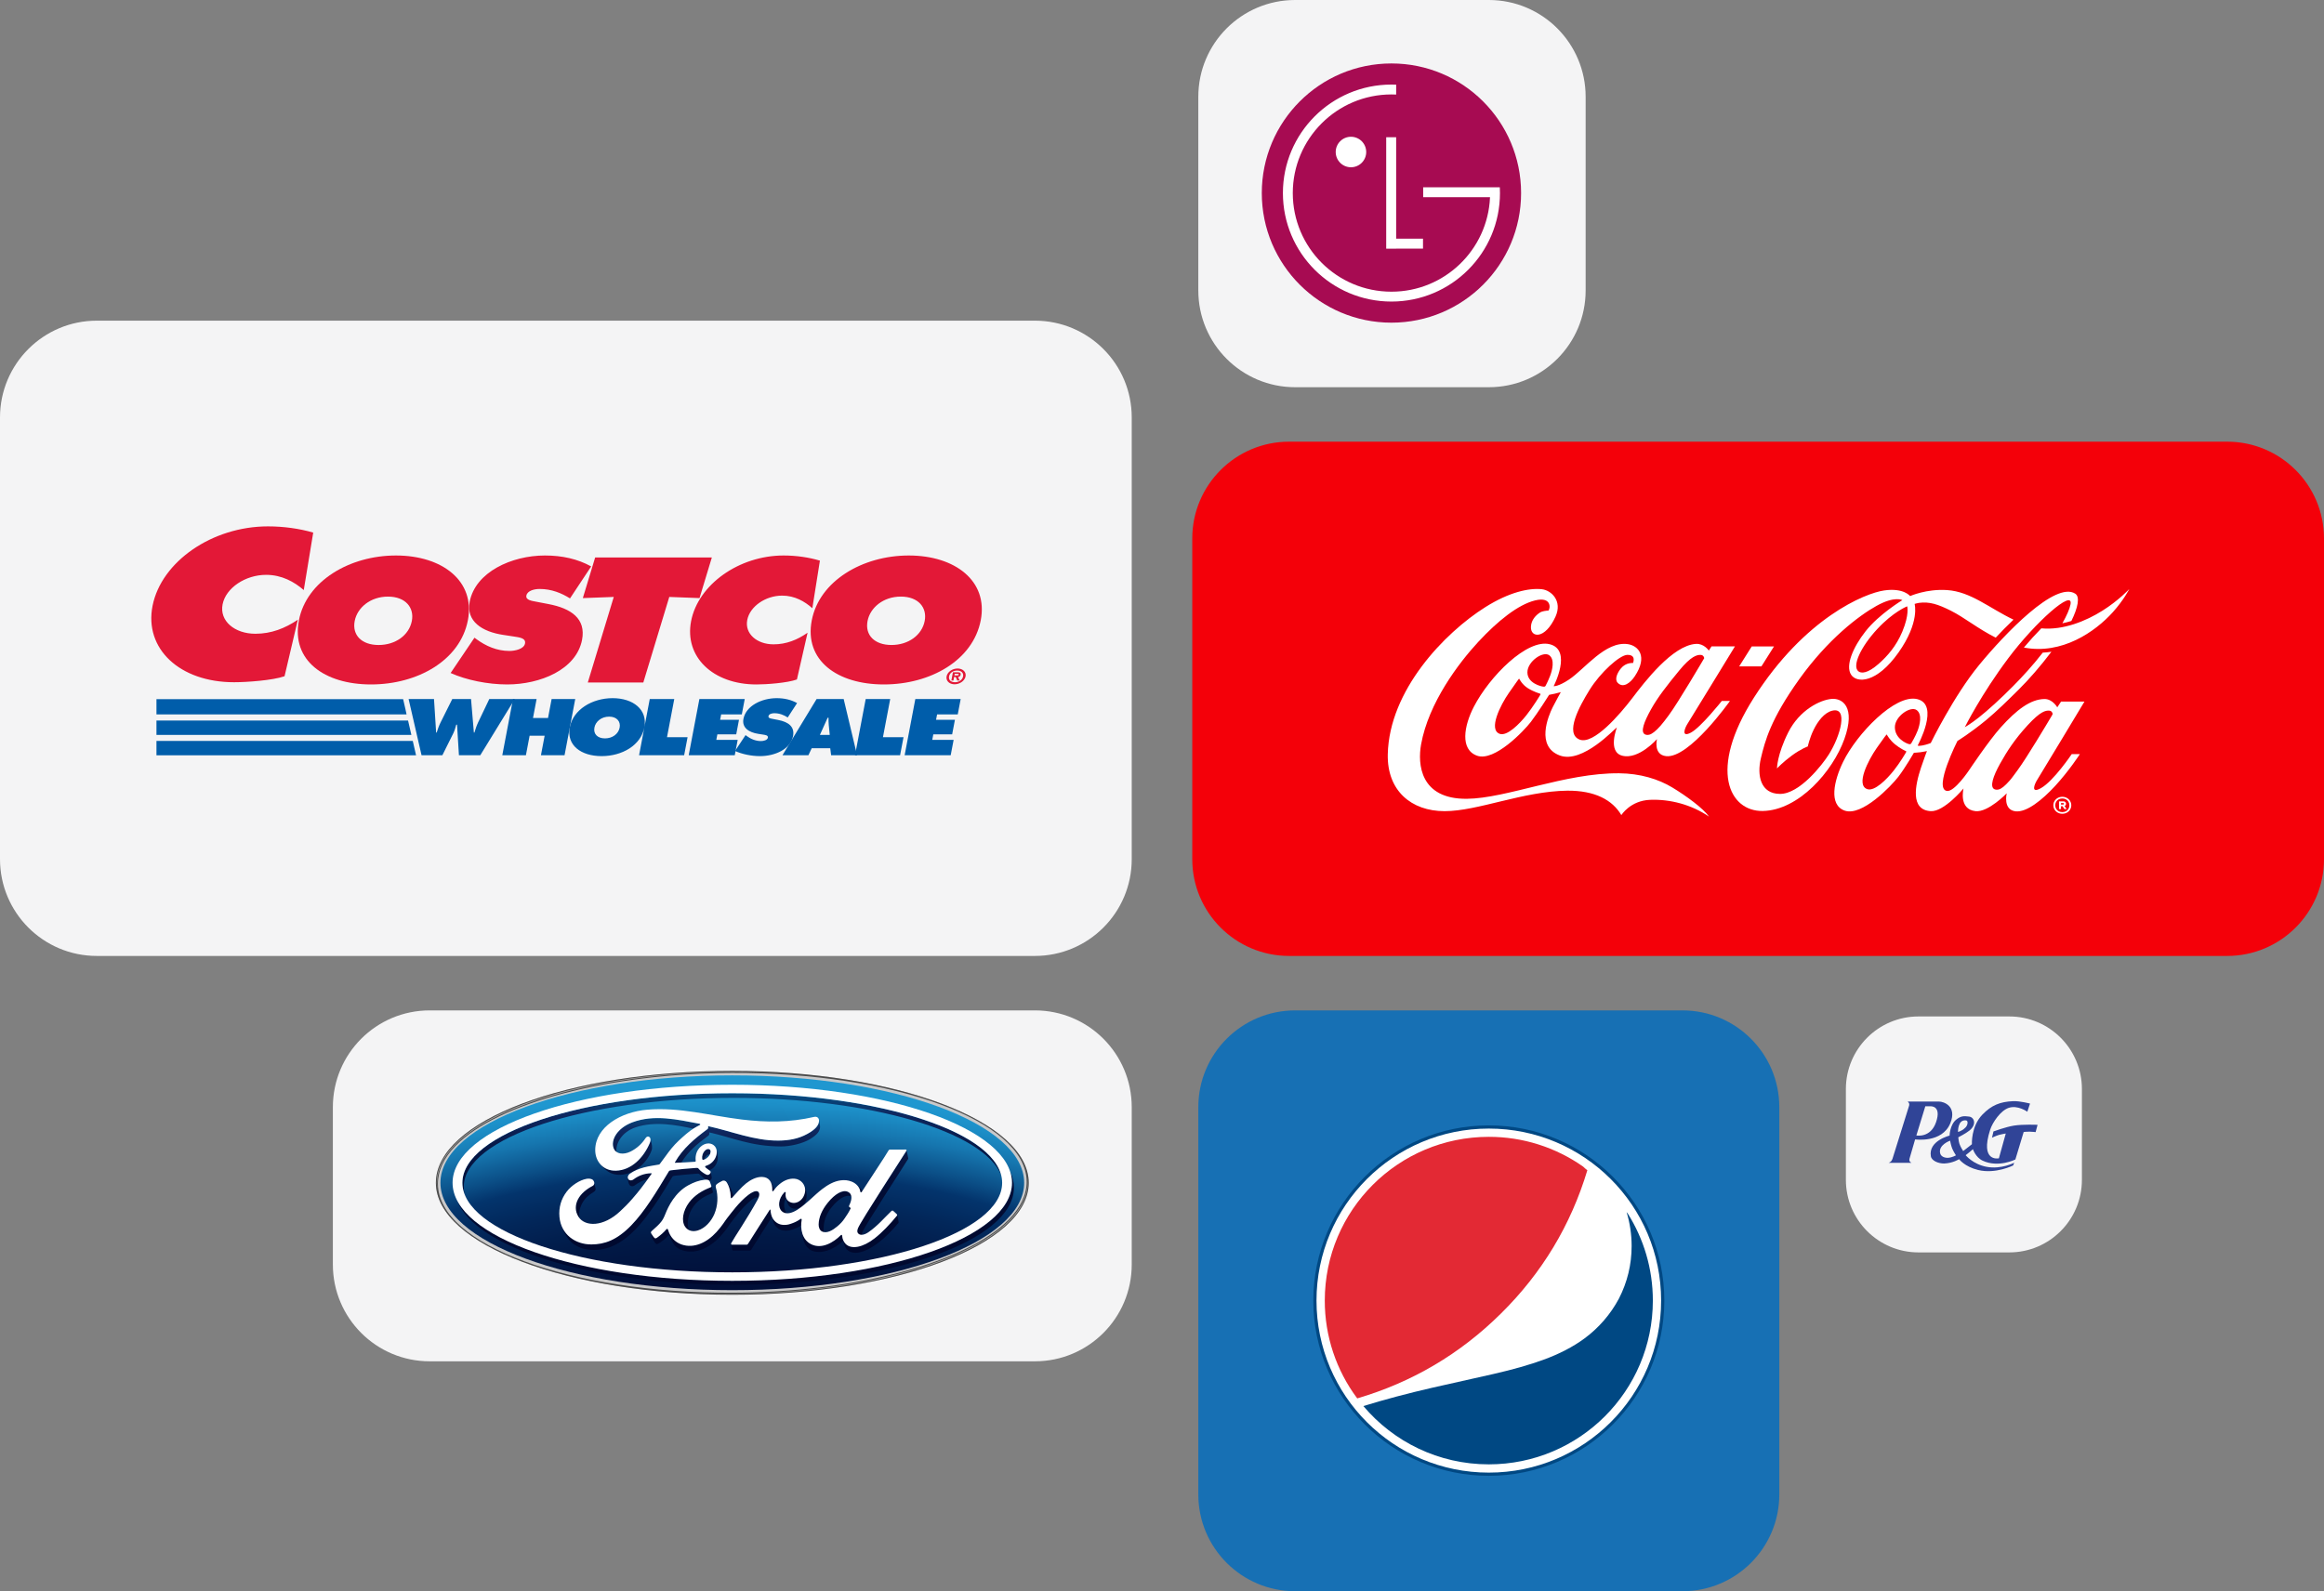 <svg width="384" height="263" viewBox="0 0 384 263" fill="none" xmlns="http://www.w3.org/2000/svg">
<rect x="0" y="0" width="384" height="263" fill="#808080" stroke="none"/>
<g clip-path="url(#clip0_16115_9574)">
<path d="M0 69C0 60.163 7.163 53 16 53H171C179.837 53 187 60.163 187 69V142C187 150.837 179.837 158 171 158H16C7.163 158 0 150.837 0 142V69Z" fill="#F4F4F5"/>
<path d="M71.712 115.54L72.063 121.081H72.151C72.333 120.515 72.535 119.924 72.817 119.369L74.728 115.54H77.831L78.299 121.081H78.389C78.55 120.538 78.733 119.971 78.981 119.442L80.845 115.54H85.056L79.361 124.824H75.83L75.519 119.776H75.386C75.25 120.257 75.131 120.724 74.911 121.179L73.096 124.824H69.652L67.515 115.54H71.712Z" fill="#005DAA"/>
<path d="M84.762 115.54H88.663L88.07 118.667H90.552L91.146 115.54H95.047L93.283 124.824H89.382L89.994 121.598H87.51L86.898 124.824H82.997L84.762 115.54Z" fill="#005DAA"/>
<path d="M106.473 120.206C105.907 123.186 102.803 124.972 99.406 124.972C96.007 124.972 93.581 123.186 94.148 120.206C94.703 117.288 97.842 115.392 101.226 115.392C104.61 115.392 107.026 117.288 106.473 120.206ZM98.218 120.255C98.016 121.314 98.735 122.041 99.962 122.041C101.189 122.041 102.184 121.314 102.386 120.255C102.573 119.269 101.932 118.446 100.647 118.446C99.359 118.446 98.404 119.27 98.218 120.255ZM107.36 115.54H111.41L110.211 121.844H113.611L113.044 124.823H105.595L107.36 115.54ZM123.19 121.499L123.37 121.636C124.005 122.103 124.804 122.486 125.736 122.486C126.135 122.486 126.796 122.349 126.876 121.931C126.956 121.514 126.431 121.476 126.074 121.414L125.284 121.291C123.746 121.056 122.566 120.28 122.84 118.829C123.26 116.625 125.902 115.393 128.326 115.393C129.596 115.393 130.717 115.653 131.703 116.206L130.158 118.583C129.539 118.19 128.814 117.881 127.941 117.881C127.587 117.881 127.048 117.99 126.977 118.372C126.911 118.716 127.404 118.766 127.703 118.827L128.587 119C130.239 119.321 131.336 120.083 131.039 121.659C130.616 123.876 127.984 124.972 125.575 124.972C124.173 124.972 122.607 124.651 121.452 124.122L123.19 121.499Z" fill="#005DAA"/>
<path d="M137.101 121.462L136.939 119.824C136.896 119.43 136.899 119.024 136.901 118.63H136.753L135.477 121.462H137.101ZM133.576 124.824H129.29L134.927 115.54H139.404L141.615 124.824H137.329L137.181 123.667H134.122L133.576 124.824Z" fill="#005DAA"/>
<path d="M143.041 115.54H147.091L145.892 121.844H149.292L148.725 124.823H141.277L143.041 115.54ZM151.241 115.54H158.735L158.252 118.077H154.837L154.668 118.963H157.786L157.328 121.377H154.21L154.038 122.288H157.571L157.087 124.824H149.477L151.241 115.54Z" fill="#005DAA"/>
<path d="M96.303 98.854L101.415 98.662L97.125 112.799H106.298L110.587 98.662L115.584 98.854L117.62 92.142H98.338L96.303 98.854ZM77.309 102.524C76.026 109.152 68.998 113.126 61.298 113.126C53.6 113.126 48.108 109.153 49.39 102.524C50.646 96.03 57.756 91.813 65.422 91.813C73.088 91.813 78.566 96.032 77.309 102.524ZM58.608 102.634C58.153 104.99 59.782 106.607 62.56 106.607C65.338 106.607 67.592 104.991 68.049 102.634C68.472 100.443 67.019 98.608 64.107 98.608C61.194 98.606 59.032 100.443 58.608 102.634Z" fill="#E31837"/>
<path d="M74.458 111.236C77.076 112.412 80.621 113.126 83.801 113.126C89.258 113.126 95.219 110.688 96.173 105.757C96.851 102.25 94.369 100.552 90.622 99.84L88.621 99.456C87.945 99.318 86.827 99.21 86.975 98.441C87.14 97.592 88.36 97.345 89.164 97.345C91.138 97.345 92.781 98.03 94.184 98.906L97.683 93.62C95.443 92.387 92.911 91.813 90.031 91.813C84.541 91.813 78.554 94.553 77.607 99.456C76.981 102.689 79.66 104.415 83.141 104.935L84.929 105.208C85.74 105.347 86.93 105.427 86.749 106.358C86.569 107.289 85.072 107.591 84.166 107.591C82.056 107.591 80.246 106.742 78.808 105.701L78.398 105.4L74.458 111.236ZM135.476 92.662C133.641 92.114 131.556 91.813 129.479 91.813C122.081 91.813 115.358 96.635 114.192 102.662C113.051 108.552 117.791 113.127 124.988 113.127C126.628 113.127 130.09 112.88 131.676 112.305L133.439 104.58C131.736 105.758 129.921 106.497 127.812 106.497C125.068 106.497 123.03 104.744 123.47 102.472C123.905 100.225 126.494 98.445 129.238 98.445C131.313 98.445 132.968 99.403 134.225 100.528L135.476 92.662ZM150.163 91.813C142.498 91.813 135.389 96.03 134.131 102.523C132.849 109.152 138.342 113.126 146.042 113.126C153.739 113.126 160.769 109.153 162.051 102.523C163.305 96.032 157.828 91.813 150.163 91.813ZM148.849 98.606C151.761 98.606 153.215 100.44 152.789 102.632C152.334 104.988 150.079 106.605 147.3 106.605C144.522 106.605 142.893 104.989 143.349 102.632C143.773 100.443 145.936 98.606 148.849 98.606ZM51.755 88.026C49.465 87.364 46.867 87 44.278 87C35.051 87 26.664 92.828 25.21 100.113C23.79 107.232 29.7 112.761 38.676 112.761C40.723 112.761 45.042 112.463 47.017 111.769L49.214 102.429C47.094 103.854 44.828 104.748 42.197 104.748C38.773 104.748 36.232 102.629 36.781 99.879C37.323 97.164 40.55 95.011 43.973 95.011C46.56 95.011 48.626 96.17 50.192 97.527L51.755 88.026Z" fill="#E31837"/>
<path d="M156.406 111.794C156.544 111.072 157.347 110.492 158.223 110.492C159.09 110.492 159.68 111.073 159.543 111.794C159.403 112.52 158.596 113.1 157.726 113.1C156.852 113.1 156.27 112.518 156.406 111.794ZM159.133 111.794C159.243 111.214 158.827 110.833 158.156 110.833C157.475 110.833 156.924 111.214 156.816 111.794C156.706 112.375 157.11 112.76 157.792 112.76C158.462 112.76 159.023 112.376 159.133 111.794ZM158.575 112.476H158.17L157.914 111.897H157.65L157.54 112.476H157.195L157.455 111.111H158.25C158.601 111.111 158.79 111.208 158.73 111.529C158.684 111.763 158.501 111.883 158.29 111.9L158.575 112.476ZM158.073 111.636C158.245 111.636 158.393 111.636 158.422 111.491C158.444 111.371 158.296 111.371 158.123 111.371H157.75L157.702 111.636H158.073Z" fill="#E31837"/>
<path d="M25.852 124.839H68.783L68.78 124.824H68.744L68.203 122.463H25.852V124.839ZM25.852 121.464H67.972L67.424 119.089H25.852V121.464ZM25.852 118.075H67.177L66.992 117.21L66.612 115.558H25.852V118.075ZM115.561 115.54H123.054L122.571 118.077H119.158L118.989 118.963H122.106L121.649 121.377H118.531L118.358 122.288H121.89L121.408 124.824H113.796L115.561 115.54Z" fill="#005DAA"/>
<path d="M198 183C198 174.163 205.163 167 214 167H278C286.837 167 294 174.163 294 183V247C294 255.837 286.837 263 278 263H214C205.163 263 198 255.837 198 247V183Z" fill="#1770B4"/>
<path d="M246.001 243.66C230.155 243.66 217.264 230.787 217.264 214.965C217.264 199.142 230.155 186.27 246.001 186.27C261.845 186.27 274.736 199.143 274.736 214.965C274.736 230.787 261.845 243.66 246.001 243.66Z" fill="white"/>
<path d="M246.001 186.533C261.724 186.533 274.472 199.262 274.472 214.965C274.472 230.668 261.724 243.396 246.001 243.396C230.276 243.396 217.528 230.667 217.528 214.965C217.528 199.263 230.276 186.533 246.001 186.533ZM246.001 186.006C230.01 186.006 217 198.997 217 214.965C217 230.934 230.01 243.924 246.001 243.924C261.991 243.924 275 230.932 275 214.965C275 198.997 261.991 186.006 246.001 186.006Z" fill="#004883"/>
<path d="M262.281 193.421C262.036 193.236 261.804 193.036 261.586 192.82C257.026 189.61 251.581 187.89 246.001 187.898C231.032 187.898 218.897 200.016 218.897 214.964C218.889 220.789 220.77 226.461 224.26 231.129C233.33 228.456 241.243 223.805 248.025 217.082C254.798 210.392 259.557 202.474 262.281 193.421Z" fill="#E32934"/>
<path d="M246 242.031C260.968 242.031 273.103 229.911 273.103 214.964C273.103 209.673 271.582 204.739 268.954 200.571C268.885 200.502 268.823 200.427 268.769 200.346C269.321 202.162 269.6 204.05 269.598 205.948C269.598 209.02 268.887 211.927 267.49 214.649C266.109 217.233 264.168 219.478 261.807 221.219C259.913 222.614 257.639 223.796 254.963 224.765C252.832 225.543 250.061 226.348 246.628 227.127L236.729 229.35C232.52 230.313 228.687 231.343 225.273 232.398C230.244 238.29 237.684 242.031 246 242.031Z" fill="#004883"/>
<path d="M198 16C198 7.163 205.163 0 214 0H246C254.837 0 262 7.163 262 16V48C262 56.837 254.837 64 246 64H214C205.163 64 198 56.837 198 48V16Z" fill="#F4F4F5"/>
<path d="M229.911 53.331C241.742 53.331 251.333 43.74 251.333 31.91C251.333 20.079 241.742 10.488 229.911 10.488C218.08 10.488 208.489 20.079 208.489 31.91C208.489 43.74 218.08 53.331 229.911 53.331Z" fill="#A70B52"/>
<path d="M235.127 39.449H230.691V22.682H229.046V41.103H230.691V41.092H235.127V39.449Z" fill="white"/>
<path d="M246.2 32.596H235.153V30.951H247.818C247.835 31.269 247.843 31.587 247.843 31.91C247.843 41.814 239.814 49.842 229.911 49.842C220.007 49.842 211.978 41.814 211.978 31.91C211.978 22.006 220.007 13.977 229.911 13.977C230.172 13.977 230.433 13.983 230.692 13.994L230.69 15.627C230.43 15.615 230.171 15.609 229.911 15.609C220.909 15.609 213.61 22.907 213.61 31.91C213.61 40.913 220.908 48.211 229.911 48.211C238.669 48.211 245.813 41.305 246.196 32.642L246.2 32.596Z" fill="white"/>
<path d="M223.222 27.645C223.89 27.645 224.531 27.38 225.004 26.907C225.476 26.434 225.742 25.794 225.742 25.125C225.742 24.457 225.476 23.816 225.004 23.343C224.531 22.871 223.89 22.605 223.222 22.605C222.554 22.605 221.913 22.871 221.44 23.343C220.968 23.816 220.702 24.457 220.702 25.125C220.702 25.794 220.968 26.434 221.44 26.907C221.913 27.38 222.554 27.645 223.222 27.645Z" fill="white"/>
<path d="M305 180C305 173.373 310.373 168 317 168H332C338.627 168 344 173.373 344 180V195C344 201.627 338.627 207 332 207H317C310.373 207 305 201.627 305 195V180Z" fill="#F4F4F5"/>
<path fill-rule="evenodd" clip-rule="evenodd" d="M320.378 182.066H315.207C315.207 182.066 315.436 182.266 315.464 182.421C315.507 182.657 315.4 182.891 315.4 182.891L312.699 191.534C312.699 191.534 312.578 191.847 312.427 191.987C312.304 192.1 312.055 192.198 312.055 192.198H315.848C315.848 192.198 315.598 192.069 315.528 191.919C315.466 191.787 315.502 191.545 315.502 191.545L316.439 188.322C316.439 188.322 320.907 188.98 322.262 185.636C323.399 182.828 321.167 182.066 320.378 182.066ZM319.904 185.464C318.991 188.142 316.644 187.673 316.644 187.673L318.124 182.849H318.985C318.985 182.849 320.846 182.7 319.904 185.464Z" fill="#304497"/>
<path fill-rule="evenodd" clip-rule="evenodd" d="M332.748 186.045C331.399 186.263 329.381 187.009 329.381 187.009L329.145 188.039C329.145 188.039 329.849 187.708 330.325 187.57C330.742 187.449 331.418 187.351 331.418 187.351L330.281 191.448C330.281 191.448 327.087 192.155 328.846 186.709C329.235 185.503 330.567 183.55 331.91 183.106C333.419 182.609 334.978 183.749 334.978 183.749L335.427 182.4C335.427 182.4 333.742 181.957 332.647 182.003C330.484 182.094 329.064 182.666 327.558 184.222C325.65 186.195 325.823 189.122 325.823 189.122L325.094 189.691L324.38 190.249C324.38 190.249 323.923 189.55 323.762 189.048C323.633 188.643 323.571 187.975 323.571 187.975C323.571 187.975 324.791 187.365 325.415 186.859C326.657 185.85 326.208 184.672 325.381 184.552C324.425 184.414 323.957 184.477 323.253 185.036C322.175 185.893 322.133 187.694 322.133 187.694C322.133 187.694 318.595 188.553 319.041 191.113C319.172 191.87 320.317 192.323 321.253 192.305C322.712 192.241 323.706 191.587 323.706 191.587C323.706 191.587 324.605 192.83 326.851 193.378C329.745 194.085 332.642 192.626 332.642 192.626L332.812 192.177C332.812 192.177 330.668 193.314 328.234 192.85C325.974 192.42 324.791 190.932 324.791 190.932C324.791 190.932 325.19 190.626 325.437 190.419C325.657 190.235 325.991 189.934 325.991 189.934C325.991 189.934 326.426 191.288 327.603 191.84C330.195 193.055 333.005 191.641 333.005 191.641L334.378 187.094C334.378 187.094 334.952 187.04 335.32 187.042C335.723 187.044 336.35 187.116 336.35 187.116L336.672 185.914C336.671 185.914 334.251 185.802 332.748 186.045ZM321.898 191.363C321.341 191.398 320.73 191.17 320.589 190.654C320.203 189.238 322.219 188.531 322.219 188.531C322.219 188.531 322.367 189.329 322.558 189.807C322.747 190.28 323.183 190.953 323.183 190.953C323.183 190.953 322.566 191.321 321.898 191.363ZM324.877 185.186C325.257 185.242 325.157 186.088 324.635 186.466C324.228 186.899 323.528 187.094 323.528 187.094C323.528 187.094 323.441 184.975 324.877 185.186Z" fill="#304497"/>
<path d="M197 89C197 80.163 204.163 73 213 73H368C376.837 73 384 80.163 384 89V142C384 150.837 376.837 158 368 158H213C204.163 158 197 150.837 197 142V89Z" fill="#F40009"/>
<path d="M293.12 106.848H289.442L287.368 110.142H291.044L293.12 106.848ZM302.662 115.515C300.735 115.671 297.331 117.359 295.477 121.047C293.622 124.735 293.616 127.011 293.616 127.011C293.616 127.011 294.594 125.962 296.093 124.862C297.592 123.763 298.707 123.373 298.707 123.373C298.707 123.373 298.986 122.019 299.678 120.603C300.351 119.225 301.419 117.791 302.741 117.465C305.421 116.805 304.138 121.594 302.17 124.717C301.112 126.395 297.36 131.218 294.13 131.218C290.899 131.218 290.276 128.168 290.957 125.317C291.638 122.466 292.58 118.844 297.293 112.262C302.005 105.68 307.106 101.778 310.059 100.139C313.091 98.456 314.327 99.193 314.327 99.193C314.327 99.193 310.456 101.528 308.253 104.338C306.147 107.023 304.891 110.044 305.868 111.525C306.799 112.936 310.079 112.962 313.69 107.856C317.255 102.815 316.355 99.817 316.355 99.817C316.355 99.817 316.786 99.68 317.075 99.642C318.813 99.416 320.206 99.865 322.362 100.947C324.621 102.082 326.789 103.902 329.759 105.391C330.653 104.432 331.648 103.413 332.695 102.418C328.691 100.51 325.652 97.79 321.725 97.529C318.307 97.302 315.612 98.522 315.612 98.522C315.612 98.522 314.57 97.132 311.354 97.585C308.138 98.04 298.229 102.097 289.799 115.317C282.177 127.269 285.768 134.119 291.247 134.041C297.186 133.955 302.836 127.487 304.748 122.154C306.66 116.82 304.4 115.374 302.662 115.515ZM314.321 104.408C313.323 106.791 311.853 108.456 310.407 109.727C308.552 111.359 307.535 111.304 307.094 110.976C305.943 110.118 307.487 106.882 310.167 103.988C312.836 101.106 315.134 100.209 315.134 100.209C315.134 100.243 315.516 101.551 314.321 104.408ZM347.394 100.934C344.676 102.646 340.908 104.196 337.292 103.854C336.377 104.784 335.396 105.856 334.412 107.028C340.689 108.24 346.18 104.432 349.103 101.188C350.926 99.165 351.826 97.359 351.826 97.359C351.826 97.359 350.085 99.238 347.394 100.934Z" fill="white"/>
<path d="M344.424 115.955H340.557L339.928 116.906C339.928 116.906 339.14 115.512 337.804 115.535C335.514 115.573 333.223 117.285 330.561 120.253C328.61 122.428 325.375 127.27 325.375 127.27C325.375 127.27 322.893 131.015 321.638 130.722C319.498 130.221 323.434 122.466 323.434 122.466C323.434 122.466 325.504 121.214 328.186 119.004C329.874 117.614 331.817 115.7 333.603 113.927C335.227 112.314 337.141 110.123 338.96 107.724C338.494 107.796 338.016 107.845 337.53 107.868C335.898 109.975 334.157 111.861 332.676 113.359C330.471 115.59 328.442 117.415 326.968 118.58C325.556 119.694 324.65 120.196 324.65 120.196C324.65 120.196 327.344 114.778 331.835 108.792C336.325 102.806 342.613 97.246 342.12 99.884C341.979 100.641 341.498 101.728 340.773 103.017C341.284 102.913 341.78 102.783 342.258 102.635C343.34 100.448 343.709 98.645 342.901 98.125C339.607 96 331.226 104.792 327.025 109.898C322.824 115.005 319.023 122.809 319.023 122.809C319.023 122.809 318.365 123.079 317.639 123.214C317.18 123.299 316.984 123.281 316.909 123.252C316.872 123.237 316.867 123.211 316.867 123.211C316.867 123.211 320.563 116.446 316.779 115.549C313.128 114.684 306.802 121.298 304.553 125.899C303.01 129.055 302.139 133.029 304.786 133.975C307.652 135 312.521 129.875 313.666 128.386C314.81 126.897 316.239 124.42 316.239 124.42C316.239 124.42 316.938 124.384 317.32 124.329C318.051 124.224 318.394 124.136 318.394 124.136C318.394 124.136 317.92 125.351 317.407 126.892C316.451 129.765 315.589 133.876 319.03 134.07C321.222 134.192 324.438 130.315 324.438 130.315C324.438 130.315 323.573 133.762 326.418 134.07C328.518 134.296 331.575 131.119 331.575 131.119C331.575 131.119 330.909 133.856 333.038 134.097C334.861 134.304 337.448 132.211 339.57 129.909C341.887 127.395 343.664 124.641 343.664 124.641H342.317C342.317 124.641 339.336 129.073 337.242 130.259C335.524 131.233 336.112 129.672 336.634 128.855C337.208 127.953 344.423 115.955 344.423 115.956L344.424 115.955ZM314.957 124.302C314.904 124.421 313.936 126.07 312.9 127.367C311.784 128.764 309.742 130.867 308.514 130.423C306.595 129.727 308.707 125.633 310.088 123.646C311.469 121.66 311.626 121.526 311.664 121.474C311.703 121.422 311.742 121.374 311.776 121.436C311.81 121.497 312.249 122.313 313.117 123.021C313.988 123.732 314.826 124.108 314.894 124.131C314.962 124.155 315.01 124.183 314.957 124.301V124.302ZM315.82 122.826C315.699 123.024 315.612 123.033 315.36 122.968C314.917 122.85 313.082 122.019 313.096 120.176C313.109 118.38 315.695 116.62 316.709 117.372C317.655 118.073 317.203 119.867 316.846 120.782C316.49 121.696 315.899 122.697 315.82 122.826ZM333.391 127.27C332.88 127.956 332.453 128.575 332.068 129.01C331.244 129.941 330.707 130.374 330.228 130.489C329.987 130.546 329.688 130.532 329.49 130.415C328.787 129.996 329.279 128.365 330.503 126.173C331.622 124.169 332.916 122.165 335.042 119.857C337.176 117.54 337.993 117.428 338.591 117.455C339.093 117.476 339.165 117.993 339.165 117.993C339.165 117.993 339.129 118.113 339.049 118.249C338.344 119.445 334.795 125.384 333.39 127.27H333.391ZM276.34 130.168C273.995 128.749 270.986 127.839 267.529 127.809C258.625 127.733 248.929 131.97 242.363 132.027C234.617 132.093 234.232 126.258 234.806 123.054C236.041 116.151 241.041 109.566 244.256 106.094C247.472 102.621 250.841 99.927 253.642 99.238C256.443 98.55 256.18 100.636 255.837 100.921C255.483 100.928 254.805 101.003 254.419 101.264C253.816 101.671 253.011 102.417 252.96 103.6C252.873 105.422 255.278 105.742 257.017 101.926C258.203 99.323 256.322 97.557 254.76 97.387C252.618 97.153 249.344 97.882 245.436 100.342C238.635 104.621 229.538 114.125 229.306 124.67C229.174 130.685 233.187 134.07 238.692 134.07C244.198 134.07 251.673 130.768 258.973 130.684C263.492 130.646 266.417 132.197 267.898 134.723C267.898 134.723 269.37 132.325 272.648 132.197C275.891 132.069 279.462 132.959 282.393 134.977C281.415 133.593 278.651 131.566 276.339 130.168H276.34Z" fill="white"/>
<path d="M256.061 106.479C252.328 105.548 246.129 111.77 243.516 116.834C241.905 119.958 241.199 123.884 244.067 124.906C246.936 125.927 251.802 120.806 252.947 119.317C254.091 117.828 255.965 114.844 255.965 114.844C255.965 114.844 256.539 114.736 256.916 114.65C257.293 114.564 257.901 114.395 257.901 114.395C257.901 114.395 257.195 115.626 256.558 116.889C255.803 118.386 253.752 123.369 257.713 124.863C261.497 126.291 266.885 120.337 267.168 120.225C267.168 120.225 265.565 124.281 268.056 124.906C270.789 125.59 273.785 122.161 273.785 122.161C273.785 122.161 273.154 124.735 275.284 124.977C279.098 125.409 285.845 115.856 285.845 115.856H284.497C284.497 115.856 281.064 120.182 279.413 121.076C277.761 121.969 278.355 120.381 278.804 119.672C279.376 118.768 286.67 106.834 286.67 106.834H282.802L282.354 107.529C282.354 107.529 281.557 106.338 280.224 106.423C276.348 106.67 271.736 112.72 269.707 115.387C267.68 118.054 263.305 123.146 261.001 122.239C258.491 121.249 260.987 116.707 262.638 114.04C264.436 111.136 267.622 108.261 268.881 108.238C270.432 108.21 269.823 109.586 269.823 109.586C269.823 109.586 268.664 109.444 267.824 110.479C267.23 111.212 266.737 112.281 267.302 112.862C268.215 113.802 269.403 112.848 270.113 111.783C272.325 108.467 270.707 106.72 268.969 106.465C265.267 105.921 261.856 110.578 259.264 112.309C257.465 113.509 256.713 113.415 256.713 113.415C256.713 113.415 259.834 107.421 256.062 106.479L256.061 106.479ZM272.821 117.203C273.941 115.199 275.465 113.264 277.45 110.839C279.435 108.413 280.422 108.217 281.02 108.243C281.523 108.265 281.594 108.782 281.594 108.782C281.594 108.782 277.282 116.139 275.718 118.239C275.207 118.924 274.77 119.505 274.385 119.941C273.561 120.872 272.963 121.322 272.502 121.434C272.261 121.492 271.961 121.478 271.763 121.359C271.06 120.941 271.596 119.395 272.821 117.203H272.821ZM254.521 114.816C254.467 114.934 253.236 116.928 252.201 118.225C251.086 119.622 249.025 121.734 247.797 121.289C245.878 120.594 247.925 116.527 249.306 114.542C250.687 112.555 250.889 112.3 250.929 112.249C250.968 112.196 251.006 112.149 251.04 112.211C251.073 112.272 251.513 113.157 252.464 113.752C253.416 114.348 254.391 114.622 254.459 114.646C254.526 114.669 254.575 114.698 254.521 114.816H254.521ZM256.126 111.712C255.769 112.627 255.451 113.204 255.385 113.34C255.279 113.558 255.014 113.488 255.014 113.488C254.712 113.475 252.363 112.95 252.376 111.107C252.389 109.31 254.976 107.551 255.989 108.303C256.936 109.004 256.483 110.798 256.126 111.712ZM341.514 131.883C341.288 131.757 341.037 131.695 340.761 131.695C340.485 131.695 340.234 131.758 340.008 131.883C339.782 132.008 339.605 132.178 339.475 132.394C339.346 132.61 339.28 132.845 339.28 133.098C339.28 133.351 339.345 133.591 339.475 133.805C339.604 134.019 339.782 134.189 340.008 134.314C340.234 134.439 340.485 134.501 340.761 134.501C341.037 134.501 341.288 134.438 341.514 134.314C341.74 134.189 341.917 134.019 342.047 133.805C342.176 133.591 342.242 133.355 342.242 133.098C342.242 132.841 342.177 132.61 342.047 132.394C341.918 132.179 341.74 132.008 341.514 131.883ZM341.78 133.679C341.682 133.85 341.544 133.985 341.367 134.083C341.191 134.18 340.988 134.229 340.761 134.229C340.534 134.229 340.332 134.18 340.155 134.083C339.978 133.985 339.841 133.851 339.743 133.679C339.645 133.508 339.596 133.314 339.596 133.098C339.596 132.882 339.645 132.694 339.743 132.523C339.84 132.352 339.979 132.217 340.157 132.119C340.336 132.021 340.537 131.973 340.761 131.973C340.985 131.973 341.186 132.021 341.365 132.119C341.543 132.217 341.682 132.351 341.78 132.523C341.877 132.694 341.927 132.886 341.927 133.098C341.927 133.31 341.877 133.508 341.78 133.679Z" fill="white"/>
<path d="M341.317 133.075C341.359 133.008 341.38 132.934 341.38 132.852C341.38 132.738 341.343 132.644 341.268 132.567C341.192 132.49 341.092 132.451 340.966 132.451H340.215V133.721H340.546V133.258H340.797L341.102 133.721H341.48L341.139 133.227C341.216 133.193 341.276 133.142 341.317 133.075ZM341.002 132.942C340.978 132.964 340.944 132.975 340.903 132.975H340.546V132.728H340.903C340.944 132.728 340.978 132.74 341.002 132.761C341.027 132.784 341.039 132.814 341.039 132.851C341.039 132.888 341.027 132.919 341.002 132.941V132.942Z" fill="white"/>
<path d="M55 183C55 174.163 62.163 167 71 167H171C179.837 167 187 174.163 187 183V209C187 217.837 179.837 225 171 225H71C62.163 225 55 217.837 55 209V183Z" fill="#F4F4F5"/>
<g clip-path="url(#clip1_16115_9574)">
<path d="M120.998 177C93.813 177 72.022 185.208 72.022 195.499C72.022 205.729 93.993 214 120.998 214C148.005 214 169.978 205.701 169.978 195.499C169.977 185.299 148.005 177 120.998 177ZM169.678 194.071C169.696 194.161 169.708 194.252 169.723 194.34C169.71 194.253 169.693 194.162 169.678 194.071Z" fill="#C9C9CA"/>
<path d="M121 177.739C94.356 177.739 72.773 185.672 72.773 195.489C72.773 205.302 94.356 213.241 121 213.241C147.647 213.241 169.225 205.302 169.225 195.489C169.225 185.673 147.647 177.739 121 177.739Z" fill="url(#paint0_radial_16115_9574)"/>
<path d="M121.219 181.461C143.871 181.461 162.576 187.036 165.433 194.251V194.25C163.524 186.659 144.361 180.696 120.996 180.696C96.368 180.696 76.404 187.32 76.404 195.495C76.404 196.161 76.538 196.816 76.793 197.459C76.683 197.039 76.626 196.607 76.626 196.174C76.626 188.049 96.59 181.461 121.219 181.461Z" fill="url(#paint1_linear_16115_9574)"/>
<path d="M166.913 193.643C167.108 194.241 167.208 194.866 167.208 195.495C167.208 204.445 146.519 211.699 120.995 211.699C98.281 211.699 79.397 205.952 75.512 198.385C78.46 206.25 97.771 212.326 121.18 212.352H121.463C146.92 212.326 167.535 205.146 167.535 196.285C167.536 195.387 167.323 194.502 166.913 193.643Z" fill="url(#paint2_linear_16115_9574)"/>
<path d="M129.889 197.989C129.787 197.729 129.768 197.436 129.826 197.146C129.847 197.042 129.715 196.95 129.606 197.062C128.571 198.149 128.494 199.555 129.172 200.186C129.414 200.413 129.693 200.515 129.99 200.534C129.548 199.969 129.339 198.863 129.889 197.989Z" fill="url(#paint3_linear_16115_9574)"/>
<path d="M140.373 200.082H140.375C140.428 199.979 140.48 199.87 140.537 199.754C140.58 199.664 140.559 199.639 140.522 199.624C140.415 199.585 140.305 199.503 140.29 199.418C140.283 199.403 140.282 199.388 140.281 199.371L140.282 199.38C140.296 199.544 140.339 199.853 140.373 200.082Z" fill="url(#paint4_linear_16115_9574)"/>
<path d="M141.549 195.825C141.894 196.159 142.105 196.563 142.144 196.936C142.16 197.112 142.293 197.131 142.402 196.978C142.43 196.936 142.463 196.883 142.501 196.825C142.471 196.782 142.438 196.741 142.408 196.701C142.141 196.391 141.854 196.098 141.549 195.825Z" fill="url(#paint5_linear_16115_9574)"/>
<path d="M127.213 195.14C127.491 195.522 127.62 196.068 127.601 196.767C127.596 196.948 127.727 196.936 127.812 196.812C127.861 196.744 127.904 196.683 127.949 196.621V196.615C127.747 195.989 127.436 195.374 127.213 195.14Z" fill="url(#paint6_linear_16115_9574)"/>
<path d="M140.1 196.988C139.247 196.575 137.945 197.332 136.767 198.793C135.801 199.987 135.281 201.201 135.263 202.385C135.256 202.807 135.414 203.329 135.783 203.519C135.898 203.583 136.022 203.626 136.152 203.647C136.11 203.492 136.089 203.332 136.088 203.172C136.073 201.95 136.45 200.729 137.418 199.533C138.588 198.08 139.818 197.356 140.673 197.756C140.629 197.436 140.464 197.161 140.1 196.988Z" fill="url(#paint7_linear_16115_9574)"/>
<path d="M114.577 199.408C115.476 198.18 116.489 197.715 117.644 197.213C117.796 197.146 117.815 197.059 117.786 196.923C117.736 196.692 117.576 196.116 117.527 195.978C117.563 196.104 117.531 196.201 117.381 196.257C116.07 196.759 114.756 197.537 113.846 198.764C112.815 200.156 112.539 201.83 113.228 202.795C113.392 203.02 113.587 203.188 113.803 203.297C113.432 202.145 113.703 200.6 114.577 199.408Z" fill="url(#paint8_linear_16115_9574)"/>
<path d="M121.175 206.694C122.061 206.694 123.151 206.694 123.887 206.69C123.997 206.684 124.075 206.621 124.133 206.539C125.234 204.8 126.41 202.915 127.535 201.175C127.782 202.053 127.909 202.461 128.368 202.874C128.835 203.295 129.267 203.405 129.903 203.411C130.481 203.418 131.05 203.185 131.727 202.902C131.956 202.804 132.175 202.685 132.383 202.548C132.383 202.225 132.415 201.901 132.472 201.592C132.477 201.558 132.444 201.344 132.262 201.471C131.886 201.747 131.474 201.97 131.037 202.135C130.413 202.369 130.123 202.457 129.545 202.452C128.819 202.446 128.164 202.135 127.704 201.411C127.446 201.02 127.34 200.424 127.315 199.986C127.312 199.938 127.25 199.853 127.181 199.963C125.96 201.843 124.82 203.66 123.608 205.569C123.545 205.659 123.49 205.718 123.364 205.722C122.616 205.722 121.795 205.72 120.971 205.724C120.885 205.724 120.823 205.685 120.805 205.624C120.869 205.915 120.975 206.443 121.003 206.567C121.021 206.65 121.083 206.694 121.175 206.694Z" fill="url(#paint9_linear_16115_9574)"/>
<path d="M133.032 205.654C133.236 206.05 133.694 206.493 133.972 206.633C135.561 207.421 137.828 206.527 139.285 205.117C139.3 205.098 139.303 205.096 139.324 205.073C139.39 205.327 139.472 205.634 139.484 205.677C139.583 206.005 139.739 206.302 139.875 206.46C140.872 207.594 142.987 207.078 145.189 205.361C146.42 204.403 147.332 203.44 148.45 202.131C148.495 202.076 148.491 201.996 148.466 201.873C148.402 201.588 148.302 201.073 148.246 200.814C148.244 200.857 148.229 200.899 148.203 200.933C147.036 202.366 145.746 203.721 144.512 204.679C142.593 206.177 140.678 206.557 139.732 205.597C139.378 205.24 139.184 204.73 139.161 204.298C139.149 204.063 139.031 204.052 138.92 204.162C137.789 205.291 135.823 206.54 134.032 205.65C133.108 205.191 132.626 204.329 132.453 203.38C132.454 203.39 132.458 203.402 132.46 203.413C132.571 204.085 132.716 205.055 133.032 205.654Z" fill="url(#paint10_linear_16115_9574)"/>
<path d="M132.241 199.533C132.831 199.212 133.348 198.53 133.284 197.424C133.25 196.874 133.092 196.307 132.836 195.849C133.01 196.183 133.083 196.572 133.021 196.981C132.908 197.695 132.524 198.324 131.871 198.65C131.318 198.923 130.672 198.875 130.219 198.468C130.083 198.342 129.975 198.188 129.902 198.017C130.019 198.557 130.121 198.953 130.26 199.165C130.687 199.814 131.426 199.977 132.241 199.533Z" fill="url(#paint11_linear_16115_9574)"/>
<path d="M149.772 190.193C149.4 190.841 142.226 201.844 141.773 202.982C141.629 203.342 141.613 203.618 141.758 203.816C141.907 204.016 142.122 204.092 142.368 204.088C142.393 203.949 142.445 203.792 142.511 203.627C142.964 202.485 149.683 192.2 150.051 191.549C150.082 191.493 150.071 191.431 150.061 191.389C150.04 191.286 149.814 190.193 149.792 190.09C149.798 190.126 149.791 190.163 149.772 190.193Z" fill="url(#paint12_linear_16115_9574)"/>
<path d="M119.996 195.314C120.017 195.337 120.034 195.36 120.052 195.382C120.484 196.03 120.72 196.941 120.743 197.882C120.769 198.08 120.853 198.085 120.949 197.983C121.036 197.894 121.121 197.799 121.205 197.707C121.079 197.201 120.883 196.747 120.682 196.308C120.607 196.15 120.279 195.583 119.996 195.314Z" fill="url(#paint13_linear_16115_9574)"/>
<path d="M108.419 205.598C108.549 205.664 108.684 205.604 108.749 205.567C109.187 205.341 110.039 204.681 110.406 204.221C110.517 204.116 110.624 204.188 110.66 204.299C110.813 204.789 111.038 205.166 111.289 205.567C111.563 206.014 112.114 206.478 112.828 206.675C113.751 206.936 114.748 206.982 116.057 206.478C117.108 206.073 118.208 205.248 119.054 204.322C120.07 203.211 120.438 202.499 120.822 202.014C121.481 201.192 122.507 199.737 123.944 198.502C124.447 198.069 124.997 197.788 125.343 197.924C125.551 197.385 125.452 197.088 125.231 196.944C124.895 196.724 124.222 197.055 123.654 197.491C122.107 198.672 120.806 200.511 120.148 201.334C119.76 201.818 119.394 202.532 118.379 203.642C116.784 205.385 114.67 206.388 112.63 205.695C111.517 205.319 110.712 204.417 110.405 203.309C110.344 203.095 110.225 203.035 110.109 203.176C109.78 203.591 109.106 204.2 108.543 204.584C108.482 204.628 108.33 204.719 108.199 204.654C108.081 204.6 107.663 204.005 107.582 203.834C107.571 203.817 107.564 203.797 107.561 203.777V203.784C107.708 204.516 107.726 204.601 107.925 204.939C108.15 205.312 108.369 205.577 108.419 205.598Z" fill="url(#paint14_linear_16115_9574)"/>
<path d="M96.12 199.027C96.635 197.981 97.359 197.482 98.072 197.028C98.379 196.832 98.515 196.642 98.332 196.133C98.281 195.987 98.251 195.726 98.194 195.494C98.212 195.72 98.101 195.915 97.903 196.019C97.032 196.466 95.985 197.233 95.468 198.279C95.048 199.131 94.962 200.162 95.603 201.141C95.656 201.219 95.715 201.298 95.779 201.371H95.779C95.574 200.558 95.795 199.682 96.12 199.027Z" fill="url(#paint15_linear_16115_9574)"/>
<path d="M105.03 186.325C108.194 185.274 111.721 185.938 114.554 186.549C114.95 186.3 115.297 186.128 115.645 185.936C115.817 185.845 115.624 185.736 115.57 185.736C111.913 185.044 108.112 184.147 104.481 185.502C101.965 186.448 100.862 188.458 101.394 189.8C101.496 190.056 101.658 190.255 101.869 190.396C101.691 189.159 102.612 187.131 105.03 186.325Z" fill="url(#paint16_linear_16115_9574)"/>
<path d="M94.739 205.588C95.776 206.325 96.797 206.569 97.988 206.59C100.408 206.632 102.619 205.626 104.963 203.23C107.213 200.929 109.161 197.714 111.082 194.528C111.145 194.416 111.213 194.366 111.535 194.323C112.74 194.174 113.82 194.104 114.885 194.004C115.202 193.974 115.443 193.944 115.56 194.06C115.944 194.448 116.391 194.802 116.687 194.975C116.884 194.978 117.049 195.021 117.164 195.125C117.288 195.109 117.402 195.039 117.475 194.967C117.613 194.831 117.618 194.672 117.596 194.537C117.548 194.272 117.477 193.75 117.393 193.599C117.451 193.714 117.413 193.877 117.299 194.008C117.214 194.105 117.083 194.196 116.915 194.194C116.777 194.191 116.695 194.143 116.521 194.047C116.162 193.854 115.719 193.534 115.421 193.156C115.32 193.029 115.269 193.026 115.015 193.04C113.877 193.107 112.101 193.278 110.896 193.431C110.606 193.467 110.563 193.522 110.502 193.622C108.583 196.811 106.535 200.247 104.286 202.548C101.873 205.016 99.867 205.664 97.739 205.68C95.283 205.698 93.097 204.296 92.543 201.833V201.834C92.843 203.21 93.722 204.866 94.739 205.588Z" fill="url(#paint17_linear_16115_9574)"/>
<path d="M103.812 194.878C103.759 194.796 103.729 194.7 103.727 194.601C103.702 195.014 103.867 195.622 104 195.824C104.146 196.051 104.556 196.162 104.881 195.918C105.615 195.373 106.278 195.056 107.02 194.914C107.21 194.652 107.416 194.361 107.652 194.033C107.672 194.008 107.678 193.974 107.669 193.957C107.656 193.927 107.632 193.919 107.584 193.916C106.497 193.947 105.547 194.274 104.627 194.967C104.362 195.162 103.979 195.135 103.812 194.878Z" fill="url(#paint18_linear_16115_9574)"/>
<path d="M133.405 187.412C131.884 188.253 130.295 188.507 128.633 188.522C124.615 188.555 120.871 186.978 116.999 186.13C117.005 186.3 117.049 186.505 116.907 186.612C114.762 188.205 112.823 189.825 111.524 192.097C111.481 192.15 111.504 192.199 111.58 192.194C111.922 192.178 112.254 192.163 112.58 192.144C113.763 190.277 115.029 189.207 116.962 187.77C117.107 187.66 117.251 187.583 117.204 187.168C121.088 188.036 124.042 189.475 129.058 189.489C130.555 189.494 132.665 188.991 133.801 188.303C135.106 187.512 135.453 186.931 135.5 186.316C135.515 186.124 135.465 185.839 135.434 185.692C135.39 185.484 135.36 185.218 135.302 185.021C135.322 185.101 135.331 185.192 135.323 185.292C135.284 185.999 134.741 186.678 133.405 187.412Z" fill="url(#paint19_linear_16115_9574)"/>
<path d="M116.622 190.05C116.574 190.096 116.52 190.142 116.467 190.191C116.084 190.591 115.967 191.121 116.023 191.521C116.055 191.684 116.117 191.716 116.191 191.702C116.267 191.685 116.341 191.661 116.413 191.631C116.44 191.411 116.532 191.197 116.753 191.001C116.913 190.858 117.114 190.792 117.285 190.821C117.433 190.525 117.475 190.17 117.295 190.012C117.122 189.861 116.845 189.889 116.622 190.05Z" fill="url(#paint20_linear_16115_9574)"/>
<path d="M118.167 191.435C117.798 192.145 117.191 192.523 116.608 192.707C116.608 192.707 116.486 192.735 116.504 192.848C116.518 192.974 116.932 193.238 117.19 193.423C117.227 193.412 117.284 193.392 117.284 193.392C117.583 193.272 118.081 192.966 118.37 192.33C118.554 191.92 118.655 191.598 118.575 190.894C118.516 190.403 118.418 189.96 118.287 189.73C118.539 190.245 118.439 190.905 118.167 191.435Z" fill="url(#paint21_linear_16115_9574)"/>
<path d="M107.372 188.9C106.31 191.416 104.28 193.412 101.807 193.494C100.424 193.541 99.366 192.884 98.803 191.882C99.214 192.63 99.91 193.286 100.53 193.679C101.065 194.015 101.726 194.202 102.482 194.177C105.058 194.088 107.011 191.949 107.658 190.142C107.831 189.654 107.696 189.132 107.616 188.779C107.584 188.644 107.54 188.336 107.441 188.117H107.44C107.514 188.298 107.514 188.565 107.372 188.9Z" fill="url(#paint22_linear_16115_9574)"/>
<path d="M120.998 177C93.813 177 72.022 185.208 72.022 195.499C72.022 205.729 93.993 214 120.998 214C148.005 214 169.978 205.701 169.978 195.499C169.977 185.299 148.005 177 120.998 177ZM72.358 195.703C72.348 193.538 73.295 191.387 75.287 189.362C82.299 182.238 100.67 177.422 120.917 177.339C147.738 177.227 169.594 185.283 169.641 195.297C169.651 197.463 168.647 199.585 166.655 201.608C159.642 208.734 141.328 213.58 121.083 213.661C94.261 213.774 72.403 205.719 72.358 195.703ZM169.678 194.071C169.696 194.161 169.708 194.252 169.723 194.34C169.71 194.253 169.693 194.162 169.678 194.071Z" fill="#4B4B4B"/>
<path d="M72.17 195.499C72.17 195.982 72.227 196.462 72.325 196.935C72.249 196.529 72.209 196.117 72.206 195.704C72.196 193.511 73.17 191.296 75.179 189.254C82.229 182.09 100.619 177.27 120.916 177.184C123.729 177.171 126.485 177.251 129.171 177.412C126.45 177.24 123.725 177.154 120.999 177.154C93.922 177.154 72.17 185.333 72.17 195.499Z" fill="url(#paint23_linear_16115_9574)"/>
<path d="M166.764 201.722C159.737 208.859 141.352 213.73 121.083 213.815C118.278 213.829 115.473 213.753 112.673 213.585C115.378 213.758 118.162 213.846 120.998 213.846C147.921 213.846 169.824 205.566 169.824 195.505C169.824 195.121 169.789 194.74 169.728 194.361C169.772 194.672 169.791 194.986 169.794 195.301C169.806 197.496 168.772 199.681 166.764 201.722Z" fill="url(#paint24_linear_16115_9574)"/>
<path d="M120.996 179.291C95.471 179.291 74.779 186.544 74.779 195.495C74.779 204.445 95.471 211.699 120.996 211.699C146.519 211.699 167.208 204.445 167.208 195.495C167.208 186.544 146.519 179.291 120.996 179.291ZM120.996 210.295C96.368 210.295 76.404 203.671 76.404 195.495C76.404 187.319 96.367 180.695 120.996 180.695C145.626 180.695 165.587 187.32 165.587 195.495C165.587 203.671 145.626 210.295 120.996 210.295Z" fill="white"/>
<path d="M149.772 190.193C149.836 190.081 149.77 189.998 149.628 189.998C148.888 189.998 147.921 190.001 147.153 190.001C146.969 190.001 146.876 190.021 146.789 190.193C146.505 190.742 143.046 195.963 142.402 196.977C142.293 197.131 142.16 197.111 142.144 196.935C142.081 196.332 141.563 195.638 140.75 195.308C140.13 195.055 139.524 195.009 138.895 195.094C137.757 195.247 136.744 195.853 135.852 196.534C134.509 197.563 133.35 198.896 131.855 199.88C131.039 200.416 129.92 200.884 129.173 200.186C128.495 199.554 128.573 198.149 129.607 197.062C129.715 196.95 129.847 197.042 129.827 197.146C129.728 197.639 129.848 198.127 130.218 198.468C130.671 198.875 131.317 198.923 131.871 198.65C132.524 198.325 132.908 197.694 133.02 196.981C133.193 195.871 132.345 194.893 131.285 194.815C130.424 194.754 129.598 195.056 128.794 195.725C128.392 196.062 128.161 196.309 127.813 196.812C127.727 196.935 127.597 196.947 127.602 196.766C127.641 195.347 127.059 194.548 125.893 194.522C124.989 194.499 124.024 194.995 123.27 195.599C122.445 196.265 121.724 197.151 120.949 197.982C120.853 198.084 120.769 198.079 120.744 197.881C120.72 196.94 120.484 196.029 120.053 195.382C119.898 195.157 119.578 195.046 119.308 195.198C119.183 195.266 118.749 195.468 118.431 195.725C118.276 195.855 118.215 196.043 118.283 196.284C118.699 197.691 118.608 199.287 118.042 200.638C117.524 201.872 116.514 202.989 115.326 203.364C114.546 203.613 113.731 203.491 113.228 202.793C112.539 201.828 112.816 200.154 113.847 198.762C114.756 197.535 116.071 196.757 117.381 196.256C117.536 196.195 117.568 196.095 117.524 195.964C117.453 195.747 117.339 195.452 117.293 195.317C117.173 194.996 116.835 194.942 116.423 194.987C115.471 195.099 114.612 195.427 113.763 195.885C111.541 197.085 110.426 199.405 109.937 200.647C109.703 201.244 109.501 201.615 109.24 201.946C108.889 202.39 108.45 202.794 107.645 203.505C107.573 203.571 107.52 203.706 107.581 203.833C107.662 204.005 108.081 204.599 108.198 204.653C108.329 204.718 108.481 204.628 108.543 204.583C109.105 204.2 109.779 203.59 110.108 203.176C110.224 203.035 110.343 203.095 110.404 203.308C110.711 204.416 111.517 205.318 112.63 205.695C114.669 206.386 116.783 205.385 118.378 203.641C119.392 202.531 119.759 201.817 120.147 201.333C120.806 200.51 122.106 198.67 123.653 197.49C124.222 197.055 124.894 196.723 125.231 196.944C125.502 197.121 125.59 197.53 125.154 198.328C123.576 201.232 121.254 204.643 120.826 205.468C120.75 205.612 120.818 205.726 120.967 205.726C121.792 205.722 122.612 205.724 123.361 205.724C123.486 205.718 123.541 205.66 123.604 205.571C124.816 203.661 125.956 201.844 127.178 199.965C127.246 199.856 127.309 199.941 127.312 199.987C127.336 200.425 127.444 201.021 127.7 201.413C128.16 202.136 128.815 202.448 129.541 202.453C130.119 202.46 130.41 202.371 131.034 202.136C131.47 201.972 131.882 201.748 132.259 201.473C132.44 201.346 132.473 201.56 132.468 201.594C132.189 203.11 132.533 204.907 134.029 205.65C135.821 206.539 137.787 205.29 138.917 204.162C139.029 204.053 139.147 204.064 139.158 204.298C139.181 204.731 139.376 205.241 139.73 205.597C140.677 206.556 142.591 206.176 144.51 204.68C145.743 203.721 147.033 202.367 148.2 200.933C148.241 200.877 148.275 200.787 148.192 200.698C148.016 200.511 147.758 200.297 147.582 200.132C147.501 200.064 147.384 200.084 147.315 200.135C146.121 201.279 145.047 202.585 143.492 203.663C142.968 204.033 142.133 204.33 141.757 203.819C141.611 203.62 141.628 203.344 141.772 202.985C142.226 201.844 149.401 190.842 149.772 190.193ZM140.291 199.419C140.306 199.504 140.414 199.585 140.522 199.624C140.559 199.639 140.581 199.665 140.537 199.754C140.233 200.413 139.953 200.792 139.57 201.365C139.22 201.893 138.822 202.307 138.344 202.703C137.62 203.306 136.615 203.961 135.785 203.52C135.416 203.328 135.256 202.808 135.265 202.386C135.284 201.202 135.804 199.987 136.769 198.793C137.946 197.332 139.248 196.575 140.102 196.988C140.985 197.413 140.703 198.444 140.308 199.254C140.278 199.315 140.274 199.369 140.291 199.419Z" fill="white"/>
<path d="M97.74 205.682C95.066 205.702 92.711 204.035 92.44 201.154C92.29 199.557 92.738 198.132 93.635 196.959C94.431 195.914 95.78 195.047 96.918 194.834C97.291 194.766 97.789 194.81 97.996 195.057C98.319 195.437 98.225 195.854 97.904 196.019C97.033 196.466 95.986 197.233 95.469 198.279C95.049 199.131 94.963 200.162 95.603 201.141C96.679 202.774 99.672 202.82 102.456 200.214C103.146 199.575 103.762 198.963 104.391 198.239C105.616 196.825 106.023 196.309 107.654 194.033C107.674 194.007 107.68 193.973 107.671 193.956C107.658 193.927 107.634 193.918 107.586 193.916C106.499 193.946 105.55 194.274 104.629 194.967C104.363 195.162 103.981 195.134 103.814 194.878C103.628 194.587 103.761 194.209 104.067 193.997C105.55 192.958 107.17 192.769 108.825 192.487C108.824 192.487 108.941 192.492 109.035 192.366C109.714 191.488 110.226 190.696 110.952 189.807C111.681 188.907 112.623 188.081 113.343 187.458C114.349 186.587 114.993 186.294 115.648 185.935C115.821 185.844 115.627 185.735 115.573 185.735C111.916 185.043 108.115 184.146 104.484 185.501C101.968 186.447 100.865 188.457 101.397 189.799C101.773 190.751 103.017 190.906 104.181 190.332C105.197 189.827 106.06 189.054 106.677 188.096C107.031 187.546 107.778 187.943 107.375 188.898C106.312 191.414 104.282 193.41 101.81 193.492C99.704 193.563 98.346 192.003 98.351 190.079C98.358 186.282 102.555 183.782 106.962 183.408C112.271 182.967 117.3 184.391 122.57 185.035C126.61 185.527 130.482 185.537 134.541 184.599C135.02 184.494 135.359 184.801 135.326 185.29C135.286 185.996 134.743 186.675 133.407 187.41C131.886 188.251 130.297 188.505 128.635 188.519C124.617 188.552 120.874 186.975 117.002 186.128C117.007 186.298 117.051 186.502 116.909 186.61C114.764 188.203 112.825 189.822 111.526 192.095C111.483 192.148 111.507 192.197 111.582 192.191C112.71 192.132 113.725 192.103 114.776 192.018C114.96 192.003 114.966 191.957 114.951 191.822C114.859 191.038 115.085 190.144 115.769 189.529C116.469 188.897 117.346 188.826 117.927 189.28C118.588 189.799 118.529 190.732 118.169 191.432C117.8 192.142 117.193 192.521 116.61 192.704C116.61 192.704 116.487 192.732 116.506 192.845C116.528 193.023 117.323 193.467 117.391 193.586C117.457 193.697 117.424 193.871 117.301 194.005C117.217 194.102 117.086 194.193 116.918 194.191C116.78 194.188 116.698 194.14 116.524 194.044C116.165 193.85 115.722 193.531 115.424 193.153C115.323 193.026 115.271 193.022 115.018 193.037C113.879 193.104 112.103 193.275 110.899 193.428C110.609 193.464 110.566 193.519 110.505 193.619C108.586 196.807 106.538 200.244 104.288 202.545C101.875 205.017 99.869 205.664 97.74 205.682ZM116.023 191.521C116.055 191.684 116.117 191.716 116.191 191.702C116.556 191.628 116.955 191.325 117.193 190.975C117.409 190.656 117.51 190.197 117.295 190.012C117.104 189.847 116.793 189.895 116.562 190.1C116.104 190.508 115.965 191.088 116.023 191.521Z" fill="white"/>
</g>
</g>
<defs>
<radialGradient id="paint0_radial_16115_9574" cx="0" cy="0" r="1" gradientUnits="userSpaceOnUse" gradientTransform="translate(120.675 238.041) scale(211.037 107.972)">
<stop stop-color="#00082E"/>
<stop offset="0.155" stop-color="#000A30"/>
<stop offset="0.242" stop-color="#010F39"/>
<stop offset="0.312" stop-color="#011946"/>
<stop offset="0.373" stop-color="#02275A"/>
<stop offset="0.414" stop-color="#03346C"/>
<stop offset="0.439" stop-color="#0B4F87"/>
<stop offset="0.48" stop-color="#1676AF"/>
<stop offset="0.513" stop-color="#1C8EC7"/>
<stop offset="0.533" stop-color="#1F97D0"/>
<stop offset="1" stop-color="#1F97D0"/>
</radialGradient>
<linearGradient id="paint1_linear_16115_9574" x1="120.91" y1="214.407" x2="120.91" y2="176.826" gradientUnits="userSpaceOnUse">
<stop stop-color="#00082E"/>
<stop offset="0.321" stop-color="#010A30"/>
<stop offset="0.501" stop-color="#030F39"/>
<stop offset="0.647" stop-color="#071846"/>
<stop offset="0.773" stop-color="#0D245A"/>
<stop offset="0.809" stop-color="#0F2961"/>
<stop offset="0.839" stop-color="#0B386E"/>
<stop offset="0.896" stop-color="#054E83"/>
<stop offset="0.951" stop-color="#015B90"/>
<stop offset="1" stop-color="#006094"/>
</linearGradient>
<linearGradient id="paint2_linear_16115_9574" x1="8977.71" y1="214.416" x2="8977.71" y2="176.8" gradientUnits="userSpaceOnUse">
<stop stop-color="#00082E"/>
<stop offset="0.321" stop-color="#010A30"/>
<stop offset="0.501" stop-color="#030F39"/>
<stop offset="0.647" stop-color="#071846"/>
<stop offset="0.773" stop-color="#0D245A"/>
<stop offset="0.809" stop-color="#0F2961"/>
<stop offset="0.839" stop-color="#0B386E"/>
<stop offset="0.896" stop-color="#054E83"/>
<stop offset="0.951" stop-color="#015B90"/>
<stop offset="1" stop-color="#006094"/>
</linearGradient>
<linearGradient id="paint3_linear_16115_9574" x1="129.362" y1="208.035" x2="129.362" y2="181.63" gradientUnits="userSpaceOnUse">
<stop stop-color="#00082E"/>
<stop offset="0.321" stop-color="#010A30"/>
<stop offset="0.501" stop-color="#030F39"/>
<stop offset="0.647" stop-color="#071846"/>
<stop offset="0.773" stop-color="#0D245A"/>
<stop offset="0.809" stop-color="#0F2961"/>
<stop offset="0.839" stop-color="#0B386E"/>
<stop offset="0.896" stop-color="#054E83"/>
<stop offset="0.951" stop-color="#015B90"/>
<stop offset="1" stop-color="#006094"/>
</linearGradient>
<linearGradient id="paint4_linear_16115_9574" x1="140.427" y1="207.994" x2="140.427" y2="181.762" gradientUnits="userSpaceOnUse">
<stop stop-color="#00082E"/>
<stop offset="0.321" stop-color="#010A30"/>
<stop offset="0.501" stop-color="#030F39"/>
<stop offset="0.647" stop-color="#071846"/>
<stop offset="0.773" stop-color="#0D245A"/>
<stop offset="0.809" stop-color="#0F2961"/>
<stop offset="0.839" stop-color="#0B386E"/>
<stop offset="0.896" stop-color="#054E83"/>
<stop offset="0.951" stop-color="#015B90"/>
<stop offset="1" stop-color="#006094"/>
</linearGradient>
<linearGradient id="paint5_linear_16115_9574" x1="142.031" y1="207.919" x2="142.031" y2="181.816" gradientUnits="userSpaceOnUse">
<stop stop-color="#00082E"/>
<stop offset="0.321" stop-color="#010A30"/>
<stop offset="0.501" stop-color="#030F39"/>
<stop offset="0.647" stop-color="#071846"/>
<stop offset="0.773" stop-color="#0D245A"/>
<stop offset="0.809" stop-color="#0F2961"/>
<stop offset="0.839" stop-color="#0B386E"/>
<stop offset="0.896" stop-color="#054E83"/>
<stop offset="0.951" stop-color="#015B90"/>
<stop offset="1" stop-color="#006094"/>
</linearGradient>
<linearGradient id="paint6_linear_16115_9574" x1="127.578" y1="208.092" x2="127.578" y2="181.625" gradientUnits="userSpaceOnUse">
<stop stop-color="#00082E"/>
<stop offset="0.321" stop-color="#010A30"/>
<stop offset="0.501" stop-color="#030F39"/>
<stop offset="0.647" stop-color="#071846"/>
<stop offset="0.773" stop-color="#0D245A"/>
<stop offset="0.809" stop-color="#0F2961"/>
<stop offset="0.839" stop-color="#0B386E"/>
<stop offset="0.896" stop-color="#054E83"/>
<stop offset="0.951" stop-color="#015B90"/>
<stop offset="1" stop-color="#006094"/>
</linearGradient>
<linearGradient id="paint7_linear_16115_9574" x1="137.972" y1="208.031" x2="137.972" y2="181.667" gradientUnits="userSpaceOnUse">
<stop stop-color="#00082E"/>
<stop offset="0.321" stop-color="#010A30"/>
<stop offset="0.501" stop-color="#030F39"/>
<stop offset="0.647" stop-color="#071846"/>
<stop offset="0.773" stop-color="#0D245A"/>
<stop offset="0.809" stop-color="#0F2961"/>
<stop offset="0.839" stop-color="#0B386E"/>
<stop offset="0.896" stop-color="#054E83"/>
<stop offset="0.951" stop-color="#015B90"/>
<stop offset="1" stop-color="#006094"/>
</linearGradient>
<linearGradient id="paint8_linear_16115_9574" x1="115.336" y1="208.012" x2="115.336" y2="181.676" gradientUnits="userSpaceOnUse">
<stop stop-color="#00082E"/>
<stop offset="0.321" stop-color="#010A30"/>
<stop offset="0.501" stop-color="#030F39"/>
<stop offset="0.647" stop-color="#071846"/>
<stop offset="0.773" stop-color="#0D245A"/>
<stop offset="0.809" stop-color="#0F2961"/>
<stop offset="0.839" stop-color="#0B386E"/>
<stop offset="0.896" stop-color="#054E83"/>
<stop offset="0.951" stop-color="#015B90"/>
<stop offset="1" stop-color="#006094"/>
</linearGradient>
<linearGradient id="paint9_linear_16115_9574" x1="126.633" y1="208.032" x2="126.633" y2="181.648" gradientUnits="userSpaceOnUse">
<stop stop-color="#00082E"/>
<stop offset="0.321" stop-color="#010A30"/>
<stop offset="0.501" stop-color="#030F39"/>
<stop offset="0.647" stop-color="#071846"/>
<stop offset="0.773" stop-color="#0D245A"/>
<stop offset="0.809" stop-color="#0F2961"/>
<stop offset="0.839" stop-color="#0B386E"/>
<stop offset="0.896" stop-color="#054E83"/>
<stop offset="0.951" stop-color="#015B90"/>
<stop offset="1" stop-color="#006094"/>
</linearGradient>
<linearGradient id="paint10_linear_16115_9574" x1="140.484" y1="208.094" x2="140.484" y2="181.512" gradientUnits="userSpaceOnUse">
<stop stop-color="#00082E"/>
<stop offset="0.321" stop-color="#010A30"/>
<stop offset="0.501" stop-color="#030F39"/>
<stop offset="0.647" stop-color="#071846"/>
<stop offset="0.773" stop-color="#0D245A"/>
<stop offset="0.809" stop-color="#0F2961"/>
<stop offset="0.839" stop-color="#0B386E"/>
<stop offset="0.896" stop-color="#054E83"/>
<stop offset="0.951" stop-color="#015B90"/>
<stop offset="1" stop-color="#006094"/>
</linearGradient>
<linearGradient id="paint11_linear_16115_9574" x1="131.589" y1="208.118" x2="131.589" y2="181.602" gradientUnits="userSpaceOnUse">
<stop stop-color="#00082E"/>
<stop offset="0.321" stop-color="#010A30"/>
<stop offset="0.501" stop-color="#030F39"/>
<stop offset="0.647" stop-color="#071846"/>
<stop offset="0.773" stop-color="#0D245A"/>
<stop offset="0.809" stop-color="#0F2961"/>
<stop offset="0.839" stop-color="#0B386E"/>
<stop offset="0.896" stop-color="#054E83"/>
<stop offset="0.951" stop-color="#015B90"/>
<stop offset="1" stop-color="#006094"/>
</linearGradient>
<linearGradient id="paint12_linear_16115_9574" x1="145.857" y1="208.04" x2="145.857" y2="181.697" gradientUnits="userSpaceOnUse">
<stop stop-color="#00082E"/>
<stop offset="0.321" stop-color="#010A30"/>
<stop offset="0.501" stop-color="#030F39"/>
<stop offset="0.647" stop-color="#071846"/>
<stop offset="0.773" stop-color="#0D245A"/>
<stop offset="0.809" stop-color="#0F2961"/>
<stop offset="0.839" stop-color="#0B386E"/>
<stop offset="0.896" stop-color="#054E83"/>
<stop offset="0.951" stop-color="#015B90"/>
<stop offset="1" stop-color="#006094"/>
</linearGradient>
<linearGradient id="paint13_linear_16115_9574" x1="120.604" y1="208.055" x2="120.604" y2="181.643" gradientUnits="userSpaceOnUse">
<stop stop-color="#00082E"/>
<stop offset="0.321" stop-color="#010A30"/>
<stop offset="0.501" stop-color="#030F39"/>
<stop offset="0.647" stop-color="#071846"/>
<stop offset="0.773" stop-color="#0D245A"/>
<stop offset="0.809" stop-color="#0F2961"/>
<stop offset="0.839" stop-color="#0B386E"/>
<stop offset="0.896" stop-color="#054E83"/>
<stop offset="0.951" stop-color="#015B90"/>
<stop offset="1" stop-color="#006094"/>
</linearGradient>
<linearGradient id="paint14_linear_16115_9574" x1="116.52" y1="208.036" x2="116.52" y2="181.689" gradientUnits="userSpaceOnUse">
<stop stop-color="#00082E"/>
<stop offset="0.321" stop-color="#010A30"/>
<stop offset="0.501" stop-color="#030F39"/>
<stop offset="0.647" stop-color="#071846"/>
<stop offset="0.773" stop-color="#0D245A"/>
<stop offset="0.809" stop-color="#0F2961"/>
<stop offset="0.839" stop-color="#0B386E"/>
<stop offset="0.896" stop-color="#054E83"/>
<stop offset="0.951" stop-color="#015B90"/>
<stop offset="1" stop-color="#006094"/>
</linearGradient>
<linearGradient id="paint15_linear_16115_9574" x1="96.772" y1="208.044" x2="96.772" y2="181.679" gradientUnits="userSpaceOnUse">
<stop stop-color="#00082E"/>
<stop offset="0.321" stop-color="#010A30"/>
<stop offset="0.501" stop-color="#030F39"/>
<stop offset="0.647" stop-color="#071846"/>
<stop offset="0.773" stop-color="#0D245A"/>
<stop offset="0.809" stop-color="#0F2961"/>
<stop offset="0.839" stop-color="#0B386E"/>
<stop offset="0.896" stop-color="#054E83"/>
<stop offset="0.951" stop-color="#015B90"/>
<stop offset="1" stop-color="#006094"/>
</linearGradient>
<linearGradient id="paint16_linear_16115_9574" x1="108.489" y1="208.193" x2="108.489" y2="181.579" gradientUnits="userSpaceOnUse">
<stop stop-color="#00082E"/>
<stop offset="0.321" stop-color="#010A30"/>
<stop offset="0.501" stop-color="#030F39"/>
<stop offset="0.647" stop-color="#071846"/>
<stop offset="0.773" stop-color="#0D245A"/>
<stop offset="0.809" stop-color="#0F2961"/>
<stop offset="0.839" stop-color="#0B386E"/>
<stop offset="0.896" stop-color="#054E83"/>
<stop offset="0.951" stop-color="#015B90"/>
<stop offset="1" stop-color="#006094"/>
</linearGradient>
<linearGradient id="paint17_linear_16115_9574" x1="105.074" y1="208.039" x2="105.074" y2="181.668" gradientUnits="userSpaceOnUse">
<stop stop-color="#00082E"/>
<stop offset="0.321" stop-color="#010A30"/>
<stop offset="0.501" stop-color="#030F39"/>
<stop offset="0.647" stop-color="#071846"/>
<stop offset="0.773" stop-color="#0D245A"/>
<stop offset="0.809" stop-color="#0F2961"/>
<stop offset="0.839" stop-color="#0B386E"/>
<stop offset="0.896" stop-color="#054E83"/>
<stop offset="0.951" stop-color="#015B90"/>
<stop offset="1" stop-color="#006094"/>
</linearGradient>
<linearGradient id="paint18_linear_16115_9574" x1="105.7" y1="208.101" x2="105.7" y2="181.638" gradientUnits="userSpaceOnUse">
<stop stop-color="#00082E"/>
<stop offset="0.321" stop-color="#010A30"/>
<stop offset="0.501" stop-color="#030F39"/>
<stop offset="0.647" stop-color="#071846"/>
<stop offset="0.773" stop-color="#0D245A"/>
<stop offset="0.809" stop-color="#0F2961"/>
<stop offset="0.839" stop-color="#0B386E"/>
<stop offset="0.896" stop-color="#054E83"/>
<stop offset="0.951" stop-color="#015B90"/>
<stop offset="1" stop-color="#006094"/>
</linearGradient>
<linearGradient id="paint19_linear_16115_9574" x1="123.508" y1="208.055" x2="123.508" y2="181.666" gradientUnits="userSpaceOnUse">
<stop stop-color="#00082E"/>
<stop offset="0.321" stop-color="#010A30"/>
<stop offset="0.501" stop-color="#030F39"/>
<stop offset="0.647" stop-color="#071846"/>
<stop offset="0.773" stop-color="#0D245A"/>
<stop offset="0.809" stop-color="#0F2961"/>
<stop offset="0.839" stop-color="#0B386E"/>
<stop offset="0.896" stop-color="#054E83"/>
<stop offset="0.951" stop-color="#015B90"/>
<stop offset="1" stop-color="#006094"/>
</linearGradient>
<linearGradient id="paint20_linear_16115_9574" x1="116.703" y1="208.062" x2="116.703" y2="181.661" gradientUnits="userSpaceOnUse">
<stop stop-color="#00082E"/>
<stop offset="0.321" stop-color="#010A30"/>
<stop offset="0.501" stop-color="#030F39"/>
<stop offset="0.647" stop-color="#071846"/>
<stop offset="0.773" stop-color="#0D245A"/>
<stop offset="0.809" stop-color="#0F2961"/>
<stop offset="0.839" stop-color="#0B386E"/>
<stop offset="0.896" stop-color="#054E83"/>
<stop offset="0.951" stop-color="#015B90"/>
<stop offset="1" stop-color="#006094"/>
</linearGradient>
<linearGradient id="paint21_linear_16115_9574" x1="117.564" y1="208.041" x2="117.564" y2="181.68" gradientUnits="userSpaceOnUse">
<stop stop-color="#00082E"/>
<stop offset="0.321" stop-color="#010A30"/>
<stop offset="0.501" stop-color="#030F39"/>
<stop offset="0.647" stop-color="#071846"/>
<stop offset="0.773" stop-color="#0D245A"/>
<stop offset="0.809" stop-color="#0F2961"/>
<stop offset="0.839" stop-color="#0B386E"/>
<stop offset="0.896" stop-color="#054E83"/>
<stop offset="0.951" stop-color="#015B90"/>
<stop offset="1" stop-color="#006094"/>
</linearGradient>
<linearGradient id="paint22_linear_16115_9574" x1="103.278" y1="208.093" x2="103.278" y2="181.67" gradientUnits="userSpaceOnUse">
<stop stop-color="#00082E"/>
<stop offset="0.321" stop-color="#010A30"/>
<stop offset="0.501" stop-color="#030F39"/>
<stop offset="0.647" stop-color="#071846"/>
<stop offset="0.773" stop-color="#0D245A"/>
<stop offset="0.809" stop-color="#0F2961"/>
<stop offset="0.839" stop-color="#0B386E"/>
<stop offset="0.896" stop-color="#054E83"/>
<stop offset="0.951" stop-color="#015B90"/>
<stop offset="1" stop-color="#006094"/>
</linearGradient>
<linearGradient id="paint23_linear_16115_9574" x1="110.269" y1="222.855" x2="98.794" y2="180.342" gradientUnits="userSpaceOnUse">
<stop stop-color="#A5A5A6"/>
<stop offset="0.35" stop-color="#D7D7D7"/>
<stop offset="0.65" stop-color="#D7D7D7"/>
<stop offset="1" stop-color="#A5A5A6"/>
</linearGradient>
<linearGradient id="paint24_linear_16115_9574" x1="139.965" y1="199.326" x2="128.515" y2="156.907" gradientUnits="userSpaceOnUse">
<stop stop-color="#A5A5A6"/>
<stop offset="0.35" stop-color="#D7D7D7"/>
<stop offset="0.65" stop-color="#D7D7D7"/>
<stop offset="1" stop-color="#A5A5A6"/>
</linearGradient>
<clipPath id="clip0_16115_9574">
<rect width="384" height="263" fill="white"/>
</clipPath>
<clipPath id="clip1_16115_9574">
<rect width="98" height="37" fill="white" transform="translate(72 177)"/>
</clipPath>
</defs>
</svg>
